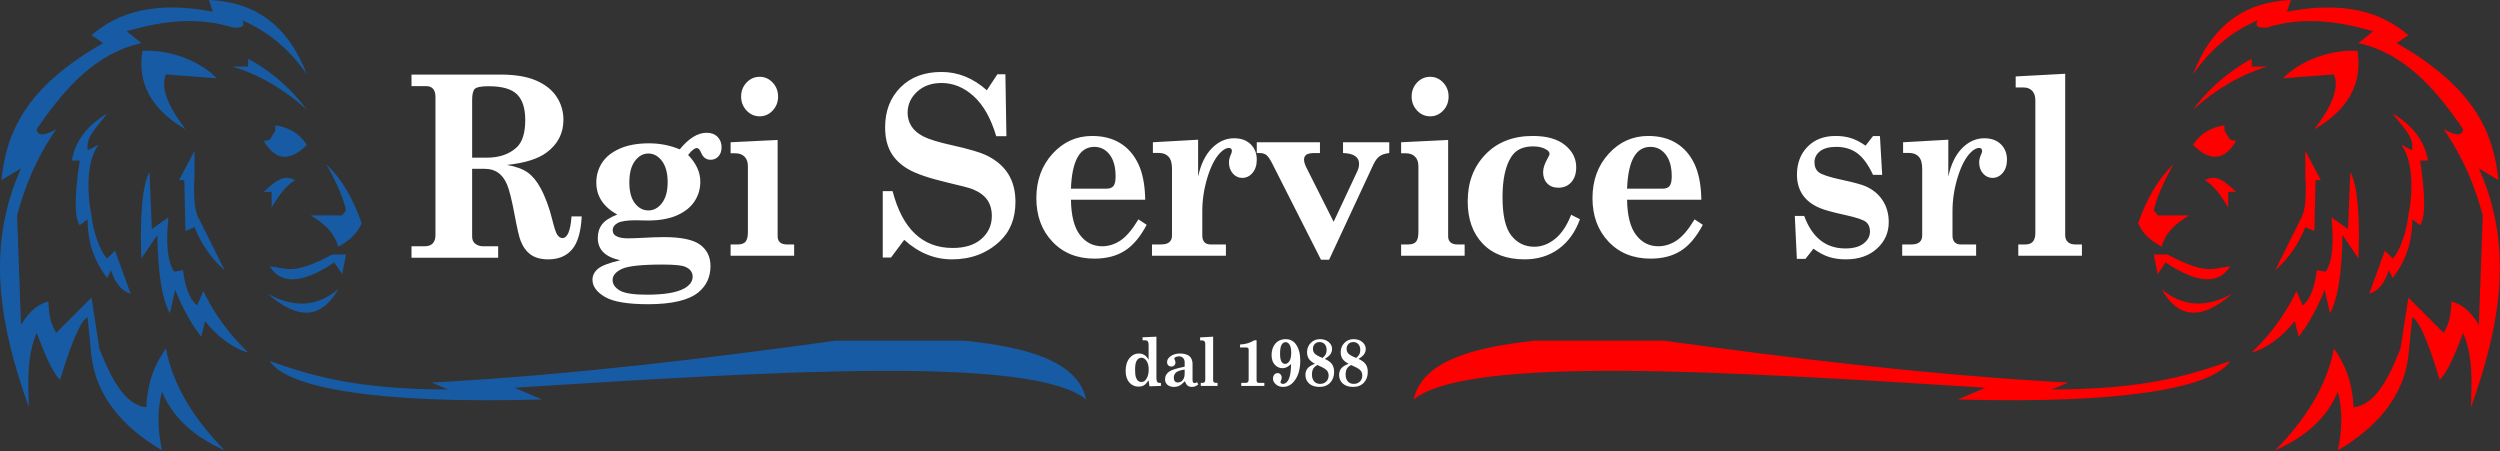 <?xml version="1.0" encoding="UTF-8" standalone="no"?><!DOCTYPE svg PUBLIC "-//W3C//DTD SVG 1.1//EN" "http://www.w3.org/Graphics/SVG/1.1/DTD/svg11.dtd"><svg width="100%" height="100%" viewBox="0 0 2660 480" version="1.1" xmlns="http://www.w3.org/2000/svg" xmlns:xlink="http://www.w3.org/1999/xlink" xml:space="preserve" xmlns:serif="http://www.serif.com/" style="fill-rule:evenodd;clip-rule:evenodd;stroke-linejoin:round;stroke-miterlimit:2;"><rect x="0" y="0" width="2660" height="480" fill="#333333" stroke="none"/><path d="M437.849,79.36l95.038,0c15.43,0 28.007,2.129 37.732,6.387c9.726,4.257 16.968,10.051 21.729,17.38c4.76,7.33 7.14,15.472 7.14,24.426c-0,14.309 -5.991,25.896 -17.974,34.762c-9.11,6.759 -23.144,11.149 -42.102,13.168c9.52,1.673 16.845,4.338 21.974,7.994c5.13,3.655 9.664,9.094 13.604,16.316c5.17,9.488 9.397,20.863 12.68,34.128c2.051,8.52 3.857,13.879 5.416,16.075c1.56,2.196 3.324,3.294 5.294,3.294c5.416,0 8.658,-7.686 9.725,-23.059l10.833,0c-0.82,16.339 -4.226,28.044 -10.217,35.116c-5.991,7.071 -14.445,10.607 -25.36,10.607c-7.797,-0 -14.055,-1.713 -18.774,-5.139c-4.719,-3.426 -8.31,-8.433 -10.772,-15.021c-1.477,-3.778 -3.529,-12.65 -6.155,-26.617c-3.037,-16.339 -5.765,-27.319 -8.187,-32.941c-2.421,-5.622 -5.56,-9.795 -9.417,-12.518c-3.858,-2.723 -8.618,-4.085 -14.281,-4.085l-13.418,0l-0,71.812c-0,3.163 0.862,5.578 2.585,7.247c2.462,2.196 5.335,3.295 8.618,3.295l16.496,-0l-0,12.254l-92.207,-0l0,-12.254l14.281,-0c3.693,-0 6.483,-1.033 8.371,-3.097c1.887,-2.064 2.831,-4.941 2.831,-8.631l0,-146.918c0,-4.04 -0.862,-7.005 -2.585,-8.894c-1.724,-1.888 -4.186,-2.833 -7.386,-2.833l-15.512,0l0,-12.254Zm64.508,88.415l15.388,-0c13.624,-0 24.375,-3.734 32.254,-11.2c5.909,-5.71 8.864,-15.329 8.864,-28.857c-0,-12.474 -2.914,-21.588 -8.741,-27.341c-5.827,-5.754 -15.922,-8.631 -30.284,-8.631c-7.715,0 -12.557,0.9 -14.527,2.701c-1.969,1.801 -2.954,5.82 -2.954,12.057l-0,61.271Zm220.895,-8.881c9.622,-11.758 19.164,-17.637 28.625,-17.637c4.811,-0 8.66,1.439 11.546,4.316c2.887,2.878 4.33,6.578 4.33,11.101c0,4.029 -1.102,7.256 -3.307,9.682c-2.205,2.426 -4.992,3.638 -8.359,3.638c-4.731,0 -8.139,-2.59 -10.224,-7.77c-1.283,-3.125 -2.806,-4.687 -4.57,-4.687c-2.245,0 -5.292,2.446 -9.141,7.339c8.66,8.955 12.99,18.402 12.99,28.342c-0,7.723 -2.045,14.707 -6.134,20.951c-4.089,6.242 -10.284,11.212 -18.582,14.91c-8.299,3.696 -18.663,5.544 -31.091,5.544l-12.87,-0.246c-9.541,-0 -15.996,0.981 -19.364,2.943c-3.447,1.96 -5.171,4.492 -5.171,7.596c-0,2.697 1.082,4.699 3.247,6.005c2.806,1.798 7.297,2.696 13.471,2.696l11.065,-0.37c11.947,-0.657 20.727,-0.986 26.34,-0.986c18.682,-0 31.672,2.718 38.968,8.155c7.297,5.436 10.945,12.973 10.945,22.61c0,11.531 -4.209,20.796 -12.628,27.797c-10.264,8.567 -28.184,12.85 -53.763,12.85c-21.809,0 -37.124,-2.594 -45.944,-7.781c-8.82,-5.187 -13.23,-11.279 -13.23,-18.278c-0,-4.363 1.884,-8.191 5.653,-11.485c3.768,-3.293 11.746,-6.381 23.934,-9.262c-7.938,-1.645 -13.912,-4.441 -17.921,-8.387c-4.009,-3.947 -6.013,-9.045 -6.013,-15.294c-0,-5.674 1.503,-10.484 4.51,-14.431c3.007,-3.947 8.399,-7.441 16.177,-10.483c-7.377,-4.108 -12.93,-8.996 -16.658,-14.664c-3.729,-5.67 -5.593,-12.12 -5.593,-19.351c-0,-7.805 2.045,-14.85 6.134,-21.135c4.089,-6.285 10.384,-11.296 18.883,-15.034c8.499,-3.738 18.843,-5.608 31.031,-5.608c5.773,0 11.385,0.535 16.838,1.604c5.452,1.069 10.744,2.672 15.876,4.81Zm13.711,135.548c0,-4.851 -2.646,-8.387 -7.938,-10.607c-3.608,-1.562 -11.626,-2.343 -24.055,-2.343c-22.451,-0 -36.924,1.562 -43.418,4.687c-6.495,3.124 -9.743,7.03 -9.743,11.717c0,4.44 2.526,8.161 7.578,11.162c5.051,3.001 14.633,4.502 28.745,4.502c18.362,-0 31.592,-2.179 39.69,-6.537c6.094,-3.371 9.141,-7.565 9.141,-12.581Zm-47.147,-131.108c-5.533,0 -10.284,2.652 -14.253,7.955c-3.969,5.304 -5.953,12.93 -5.953,22.88c-0,9.62 1.964,16.979 5.893,22.077c3.929,5.098 8.74,7.647 14.433,7.647c5.613,0 10.424,-2.631 14.433,-7.894c4.009,-5.262 6.014,-12.662 6.014,-22.2c-0,-9.621 -2.005,-17.103 -6.014,-22.448c-4.009,-5.345 -8.86,-8.017 -14.553,-8.017Zm118.463,-81.613c5.372,0 9.982,2.042 13.831,6.126c3.849,4.085 5.773,9.05 5.773,14.897c0,5.846 -1.924,10.812 -5.773,14.896c-3.849,4.084 -8.459,6.126 -13.831,6.126c-5.453,0 -10.103,-2.063 -13.952,-6.19c-3.849,-4.128 -5.773,-9.071 -5.773,-14.832c-0,-5.847 1.924,-10.812 5.773,-14.897c3.849,-4.084 8.499,-6.126 13.952,-6.126Zm-30.911,69.645l50.034,-2.45l0,102.533c0,2.751 0.822,4.879 2.466,6.384c1.644,1.505 4.149,2.257 7.517,2.257l7.577,0l0,11.994l-67.594,0l0,-11.994l7.457,0c4.009,0 6.836,-0.989 8.48,-2.966c1.643,-1.978 2.465,-5.417 2.465,-10.318l0,-69.903c0,-4.385 -1.182,-7.781 -3.548,-10.189c-2.365,-2.407 -5.633,-3.611 -9.802,-3.611l-5.052,-0l0,-11.737Zm272.647,-55.329l11.186,-17.024l8.539,-0l1.083,65.905l-10.825,-0c-5.613,-18.916 -13.591,-33.082 -23.934,-42.497c-10.344,-9.415 -21.77,-14.122 -34.278,-14.122c-10.665,-0 -19.344,3.113 -26.04,9.34c-6.695,6.226 -10.042,13.676 -10.042,22.351c-0,5.153 1.323,9.877 3.969,14.171c2.646,4.293 6.915,7.965 12.809,11.015c5.893,3.048 16.217,6.201 30.97,9.459c17.239,3.858 29.146,7.335 35.721,10.429c10.424,4.987 18.242,11.585 23.454,19.795c5.212,8.208 7.818,18.2 7.818,29.976c-0,17.622 -5.653,31.677 -16.959,42.164c-13.631,12.636 -30.509,18.955 -50.635,18.955c-18.522,-0 -35.441,-6.922 -50.756,-20.765l-14.072,18.83l-8.78,0l0,-70.677l10.464,0c10.504,40.326 31.833,60.488 63.986,60.488c13.15,0 23.373,-3.243 30.67,-9.729c7.296,-6.488 10.944,-14.585 10.944,-24.293c0,-6.789 -1.603,-12.481 -4.811,-17.077c-3.207,-4.596 -8.178,-8.312 -14.913,-11.148c-3.689,-1.546 -12.83,-3.995 -27.423,-7.345c-19.645,-4.641 -33.656,-9.431 -42.036,-14.371c-8.379,-4.941 -14.533,-10.999 -18.462,-18.173c-3.928,-7.175 -5.893,-15.918 -5.893,-26.23c0,-17.357 5.432,-31.513 16.297,-42.468c10.865,-10.956 25.438,-16.434 43.72,-16.434c17.56,0 33.636,6.492 48.229,19.475Zm168.49,116.462l-79.019,0c0.24,16.939 3.427,29.427 9.561,37.467c6.134,8.039 14.012,12.059 23.634,12.059c6.896,-0 13.431,-2.064 19.605,-6.191c6.174,-4.127 12.508,-11.608 19.003,-22.441l8.78,5.804c-6.816,12.897 -14.613,22.118 -23.393,27.664c-8.78,5.546 -19.505,8.319 -32.174,8.319c-18.442,-0 -33.355,-6.019 -44.741,-18.056c-11.386,-12.038 -17.079,-27.471 -17.079,-46.301c-0,-18.83 5.733,-34.565 17.199,-47.204c11.466,-12.64 25.538,-18.959 42.216,-18.959c11.546,-0 21.469,2.536 29.768,7.609c8.299,5.073 14.753,12.489 19.364,22.248c4.61,9.759 7.036,22.42 7.276,37.982Zm-79.019,-11.736l37.645,-0c3.528,-0 6.054,-0.946 7.577,-2.838c1.524,-1.891 2.286,-5.331 2.286,-10.317c-0,-9.974 -2.125,-17.691 -6.375,-23.151c-4.25,-5.46 -9.662,-8.19 -16.237,-8.19c-7.778,0 -13.731,3.697 -17.86,11.092c-4.13,7.394 -6.475,18.529 -7.036,33.404Zm164.888,59.327l0,11.994l-78.659,0l0,-11.994l9.742,0c4.009,0 6.936,-0.838 8.78,-2.515c1.844,-1.677 2.766,-3.934 2.766,-6.771l0,-71.451c0,-5.76 -1.222,-9.974 -3.668,-12.639c-2.445,-2.665 -5.873,-3.998 -10.283,-3.998l-6.375,-0l0,-11.35l48.11,-2.708l-0,39.336c2.806,-13.155 7.697,-23.258 14.673,-30.308c6.976,-7.051 14.834,-10.576 23.574,-10.576c7.457,0 13.35,2.128 17.68,6.384c4.33,4.256 6.495,9.738 6.495,16.444c-0,5.761 -1.504,10.426 -4.511,13.994c-3.006,3.568 -6.675,5.352 -11.005,5.352c-3.848,0 -7.156,-1.547 -9.922,-4.643c-2.766,-3.095 -4.15,-7.05 -4.15,-11.865c0,-2.666 0.682,-5.46 2.045,-8.383c0.722,-1.634 1.083,-2.795 1.083,-3.483c-0,-1.203 -0.261,-2.085 -0.782,-2.644c-0.521,-0.559 -1.343,-0.838 -2.466,-0.838c-2.886,0 -6.054,1.806 -9.501,5.417c-5.293,5.589 -9.743,14.294 -13.351,26.117c-3.608,11.822 -5.412,23.752 -5.412,35.79l-0,26.052c-0,3.009 0.762,5.309 2.285,6.9c1.523,1.591 3.648,2.386 6.375,2.386l16.477,0Zm32.835,-108.724l67.233,0l-0,11.479l-5.533,-0c-4.41,-0 -7.417,0.602 -9.02,1.805c-1.604,1.204 -2.406,2.924 -2.406,5.159c0,2.408 0.882,5.331 2.646,8.77l28.866,57.393l25.137,-53.652c1.283,-2.666 1.924,-5.331 1.924,-7.997c0,-7.308 -5.693,-11.134 -17.078,-11.478l-0,-11.479l49.192,0l-0,11.479c-4.491,0.516 -7.939,1.655 -10.344,3.418c-2.406,1.762 -4.57,4.664 -6.495,8.705l-47.147,101.373l-8.66,-0l-51.958,-102.523c-2.325,-4.564 -4.39,-7.534 -6.194,-8.91c-1.804,-1.375 -4.19,-2.063 -7.156,-2.063l-3.007,-0l-0,-11.479Zm184.493,-69.645c5.372,0 9.983,2.042 13.831,6.126c3.849,4.085 5.773,9.05 5.773,14.897c0,5.846 -1.924,10.812 -5.773,14.896c-3.848,4.084 -8.459,6.126 -13.831,6.126c-5.453,0 -10.103,-2.063 -13.952,-6.19c-3.849,-4.128 -5.773,-9.071 -5.773,-14.832c-0,-5.847 1.924,-10.812 5.773,-14.897c3.849,-4.084 8.499,-6.126 13.952,-6.126Zm-30.91,69.645l50.033,-2.45l0,102.533c0,2.751 0.822,4.879 2.466,6.384c1.644,1.505 4.149,2.257 7.517,2.257l7.577,0l0,11.994l-67.593,0l-0,-11.994l7.456,0c4.01,0 6.836,-0.989 8.48,-2.966c1.644,-1.978 2.465,-5.417 2.465,-10.318l0,-69.903c0,-4.385 -1.182,-7.781 -3.548,-10.189c-2.365,-2.407 -5.633,-3.611 -9.802,-3.611l-5.051,-0l-0,-11.737Zm180.893,77.126l9.381,4.772c-4.891,13.585 -12.428,24.096 -22.611,31.534c-10.183,7.437 -22.291,11.156 -36.323,11.156c-19.003,-0 -33.837,-5.568 -44.501,-16.702c-10.664,-11.135 -15.997,-26.117 -15.997,-44.947c0,-20.292 6.315,-36.972 18.944,-50.041c12.628,-13.07 29.366,-19.604 50.214,-19.604c14.994,-0 26.46,3.246 34.398,9.737c7.938,6.492 11.907,14.338 11.907,23.538c0,6.706 -1.744,12.016 -5.232,15.928c-3.488,3.912 -8.078,5.868 -13.771,5.868c-4.971,-0 -8.92,-1.526 -11.847,-4.579c-2.927,-3.052 -4.39,-7.029 -4.39,-11.93c-0,-4.213 1.604,-9.114 4.811,-14.702c1.363,-2.322 2.045,-3.956 2.045,-4.901c-0,-1.72 -1.243,-3.268 -3.729,-4.643c-3.528,-2.15 -8.138,-3.225 -13.831,-3.225c-10.584,0 -18.242,3.612 -22.973,10.834c-6.334,9.544 -9.501,23.989 -9.501,43.335c-0,19.346 3.147,32.952 9.441,40.82c6.295,7.867 14.413,11.801 24.356,11.801c7.858,-0 15.254,-2.816 22.19,-8.448c6.936,-5.632 12.609,-14.166 17.019,-25.601Zm138.548,-15.993l-79.019,0c0.24,16.939 3.427,29.427 9.561,37.467c6.134,8.039 14.012,12.059 23.634,12.059c6.896,-0 13.431,-2.064 19.605,-6.191c6.174,-4.127 12.508,-11.608 19.003,-22.441l8.78,5.804c-6.816,12.897 -14.613,22.118 -23.393,27.664c-8.78,5.546 -19.505,8.319 -32.173,8.319c-18.442,-0 -33.356,-6.019 -44.742,-18.056c-11.386,-12.038 -17.079,-27.471 -17.079,-46.301c-0,-18.83 5.733,-34.565 17.199,-47.204c11.466,-12.64 25.538,-18.959 42.216,-18.959c11.546,-0 21.469,2.536 29.768,7.609c8.299,5.073 14.753,12.489 19.364,22.248c4.61,9.759 7.036,22.42 7.276,37.982Zm-79.019,-11.736l37.645,-0c3.528,-0 6.054,-0.946 7.578,-2.838c1.523,-1.891 2.285,-5.331 2.285,-10.317c-0,-9.974 -2.125,-17.691 -6.375,-23.151c-4.249,-5.46 -9.662,-8.19 -16.237,-8.19c-7.777,0 -13.731,3.697 -17.86,11.092c-4.13,7.394 -6.475,18.529 -7.036,33.404Zm253.755,-45.785l7.938,-10.189l7.337,-0l2.405,41.271l-9.742,-0c-5.131,-10.967 -10.764,-18.674 -16.898,-23.12c-6.134,-4.449 -13.571,-6.673 -22.311,-6.673c-7.537,0 -13.27,1.552 -17.199,4.655c-3.929,3.102 -5.894,7.024 -5.894,11.765c0,4.655 1.524,8.189 4.571,10.602c3.047,2.5 11.386,5.214 25.017,8.141c12.348,2.668 20.567,4.906 24.656,6.713c7.778,3.355 13.851,8.344 18.221,14.969c4.37,6.623 6.555,14.365 6.555,23.227c0,11.183 -4.189,20.581 -12.568,28.195c-8.379,7.613 -19.384,11.42 -33.015,11.42c-6.575,-0 -12.529,-0.839 -17.861,-2.515c-5.332,-1.677 -10.885,-4.622 -16.658,-8.835l-8.539,10.834l-9.141,-0l-2.165,-45.656l9.983,-0c8.499,23.043 23.092,34.564 43.779,34.564c8.5,0 14.994,-1.765 19.485,-5.294c4.49,-3.529 6.735,-7.748 6.735,-12.655c-0,-4.477 -1.403,-7.877 -4.21,-10.201c-2.806,-2.324 -10.263,-4.82 -22.371,-7.489c-13.069,-2.841 -21.97,-5.293 -26.7,-7.355c-8.099,-3.352 -14.193,-8.014 -18.282,-13.985c-4.089,-5.972 -6.134,-13.168 -6.134,-21.589c0,-12.031 3.729,-21.891 11.185,-29.581c7.457,-7.692 17.44,-11.537 29.949,-11.537c6.094,-0 11.566,0.774 16.417,2.321c4.851,1.548 10.003,4.213 15.455,7.997Zm117.621,105.112l0,11.994l-78.659,0l0,-11.994l9.742,0c4.009,0 6.936,-0.838 8.78,-2.515c1.844,-1.677 2.767,-3.934 2.767,-6.771l-0,-71.451c-0,-5.76 -1.223,-9.974 -3.669,-12.639c-2.445,-2.665 -5.873,-3.998 -10.283,-3.998l-6.375,-0l0,-11.35l48.11,-2.708l-0,39.336c2.806,-13.155 7.697,-23.258 14.673,-30.308c6.976,-7.051 14.834,-10.576 23.574,-10.576c7.457,0 13.35,2.128 17.68,6.384c4.33,4.256 6.495,9.738 6.495,16.444c-0,5.761 -1.504,10.426 -4.51,13.994c-3.007,3.568 -6.676,5.352 -11.005,5.352c-3.849,0 -7.157,-1.547 -9.923,-4.643c-2.766,-3.095 -4.15,-7.05 -4.15,-11.865c0,-2.666 0.682,-5.46 2.045,-8.383c0.722,-1.634 1.083,-2.795 1.083,-3.483c-0,-1.203 -0.261,-2.085 -0.782,-2.644c-0.521,-0.559 -1.343,-0.838 -2.466,-0.838c-2.886,0 -6.054,1.806 -9.501,5.417c-5.292,5.589 -9.743,14.294 -13.351,26.117c-3.608,11.822 -5.412,23.752 -5.412,35.79l-0,26.052c-0,3.009 0.762,5.309 2.285,6.9c1.524,1.591 3.648,2.386 6.375,2.386l16.477,0Zm42.089,-178.756l52.68,-2.837l0,171.662c0,3.095 0.922,5.524 2.766,7.287c1.845,1.763 4.491,2.644 7.938,2.644l7.097,0l-0,11.994l-67.715,0l0,-11.994l7.698,0c3.528,0 6.154,-1.011 7.878,-3.033c1.724,-2.022 2.586,-5.098 2.586,-9.229l-0,-141.076c-0,-4.388 -1.123,-7.765 -3.368,-10.13c-2.245,-2.368 -5.292,-3.551 -9.141,-3.551l-8.419,-0l0,-11.737Zm-928.974,277.531l14.723,-0.628l0,42.714c0,2.187 0.132,3.658 0.396,4.415c0.264,0.756 0.67,1.302 1.219,1.64c0.549,0.337 1.604,0.506 3.166,0.506l0,3.106l-12.19,0.418l-0.886,-6.351c-1.858,2.675 -3.542,4.455 -5.051,5.339c-1.509,0.884 -3.393,1.326 -5.652,1.326c-4.053,0 -7.356,-1.5 -9.91,-4.501c-2.554,-3.001 -3.832,-7.073 -3.832,-12.214c0,-5.677 1.351,-10.179 4.053,-13.505c2.702,-3.327 6.059,-4.991 10.069,-4.991c2.153,0 4.069,0.518 5.747,1.553c1.678,1.036 3.203,2.716 4.576,5.043l-0,-14.866c-0,-1.768 -0.148,-3.036 -0.444,-3.804c-0.295,-0.768 -0.691,-1.297 -1.187,-1.588c-0.496,-0.291 -1.515,-0.436 -3.056,-0.436l-1.741,0l-0,-3.176Zm-1.013,21.776c-2.449,0 -4.275,1.187 -5.478,3.56c-0.992,1.931 -1.488,5.001 -1.488,9.212c-0,3.513 0.274,6.136 0.823,7.87c0.549,1.733 1.335,3.024 2.359,3.873c1.024,0.849 2.19,1.274 3.499,1.274c2.153,-0 3.884,-1.012 5.192,-3.036c1.752,-2.652 2.628,-6.049 2.628,-10.19c0,-3.839 -0.759,-6.892 -2.279,-9.16c-1.52,-2.269 -3.272,-3.403 -5.256,-3.403Zm58.955,25.928l1.33,2.513c-1.288,0.977 -2.444,1.652 -3.467,2.024c-1.024,0.372 -2.148,0.558 -3.372,0.558c-1.816,0 -3.283,-0.424 -4.402,-1.273c-1.118,-0.849 -2.142,-2.449 -3.071,-4.799c-2.153,2.35 -4.085,3.95 -5.794,4.799c-1.71,0.849 -3.642,1.273 -5.795,1.273c-2.976,0 -5.298,-0.756 -6.966,-2.268c-1.667,-1.512 -2.501,-3.431 -2.501,-5.758c-0,-3.513 1.541,-6.328 4.623,-8.445c2.469,-1.675 7.884,-3.35 16.243,-5.025l-0,-4.711c-0,-1.861 -0.559,-3.379 -1.678,-4.554c-1.119,-1.175 -2.618,-1.762 -4.496,-1.762c-1.436,-0 -2.702,0.337 -3.8,1.012c-0.739,0.442 -1.108,0.884 -1.108,1.326c-0,0.232 0.137,0.581 0.411,1.047c0.592,1.046 0.887,2.082 0.887,3.105c0,1.303 -0.39,2.356 -1.172,3.159c-0.781,0.802 -1.825,1.203 -3.134,1.203c-1.393,0 -2.512,-0.436 -3.356,-1.308c-0.845,-0.873 -1.267,-1.995 -1.267,-3.368c-0,-2.256 1.108,-4.246 3.325,-5.967c2.765,-2.14 6.206,-3.211 10.322,-3.211c3.103,0 5.858,0.535 8.264,1.606c1.541,0.674 2.792,1.855 3.752,3.542c0.961,1.686 1.441,3.763 1.441,6.229l-0,16.576c-0,1.256 0.211,2.163 0.633,2.722c0.422,0.558 1.003,0.837 1.742,0.837c0.612,0 1.414,-0.36 2.406,-1.082Zm-13.172,-13.365c-4.517,0.675 -7.573,1.716 -9.167,3.123c-1.593,1.408 -2.39,3.263 -2.39,5.566c-0,1.629 0.375,2.879 1.124,3.752c0.749,0.872 1.799,1.308 3.15,1.308c2.09,0 3.826,-0.826 5.209,-2.477c1.383,-1.652 2.074,-3.909 2.074,-6.77l-0,-4.502Zm16.431,-34.199l13.869,-0.768l0,46.448c0,0.838 0.243,1.495 0.728,1.972c0.486,0.477 1.182,0.715 2.09,0.715l1.868,0l0,3.246l-17.826,-0l-0,-3.246l2.026,0c0.929,0 1.62,-0.273 2.074,-0.82c0.454,-0.548 0.681,-1.38 0.681,-2.498l-0,-38.172c-0,-1.187 -0.296,-2.101 -0.887,-2.741c-0.591,-0.64 -1.393,-0.96 -2.406,-0.96l-2.217,-0l0,-3.176Zm42.521,7.573c3.314,-0.233 6.1,-0.698 8.359,-1.396c2.259,-0.698 4.559,-1.745 6.902,-3.141l2.312,0l-0,42.714c-0,0.837 0.211,1.483 0.633,1.937c0.422,0.453 1.003,0.68 1.742,0.68l5.889,0l0,3.246l-24.571,-0l0,-3.246l4.623,0c1.182,0 2.021,-0.285 2.517,-0.855c0.496,-0.57 0.744,-1.506 0.744,-2.809l0,-31.686c0,-0.745 -0.205,-1.315 -0.617,-1.71c-0.412,-0.396 -1.029,-0.594 -1.852,-0.594l-6.681,0l-0,-3.14Zm54.237,20.763l-0.506,0.454c-2.745,2.652 -5.594,3.978 -8.549,3.978c-2.808,0 -5.288,-0.989 -7.441,-2.966c-2.808,-2.559 -4.212,-6.177 -4.212,-10.853c0,-3.397 0.628,-6.404 1.884,-9.021c1.256,-2.617 3.008,-4.618 5.256,-6.002c2.249,-1.384 4.861,-2.076 7.837,-2.076c4.602,-0 8.212,1.791 10.829,5.374c3.145,4.327 4.718,10.143 4.718,17.448c-0,8.631 -1.911,15.611 -5.731,20.938c-3.399,4.7 -7.557,7.049 -12.476,7.049c-3.124,0 -5.71,-0.907 -7.757,-2.722c-2.048,-1.814 -3.071,-3.838 -3.071,-6.072c-0,-1.721 0.475,-3.134 1.424,-4.24c0.95,-1.105 2.122,-1.657 3.515,-1.657c1.245,-0 2.285,0.477 3.119,1.431c0.834,0.953 1.251,2.14 1.251,3.559c-0,0.768 -0.275,1.757 -0.824,2.966c-0.316,0.698 -0.475,1.257 -0.475,1.675c0,0.512 0.19,0.919 0.57,1.222c0.549,0.419 1.246,0.628 2.09,0.628c1.393,-0 2.755,-0.646 4.085,-1.937c1.33,-1.291 2.396,-3.472 3.198,-6.543c0.802,-3.071 1.224,-7.282 1.266,-12.633Zm-5.763,-23.276c-1.773,0 -3.203,0.918 -4.29,2.753c-1.087,1.835 -1.631,5.017 -1.631,9.547c0,3.926 0.491,6.708 1.473,8.345c0.981,1.638 2.295,2.457 3.942,2.457c1.794,-0 3.319,-0.993 4.575,-2.979c1.256,-1.986 1.884,-5 1.884,-9.043c0,-4.088 -0.707,-7.073 -2.121,-8.955c-1.056,-1.416 -2.333,-2.125 -3.832,-2.125Zm41.699,17.77c3.758,1.763 6.349,3.709 7.774,5.838c1.424,2.129 2.137,4.81 2.137,8.044c-0,4.722 -1.404,8.561 -4.211,11.516c-2.808,2.954 -6.618,4.431 -11.431,4.431c-4.665,0 -8.311,-1.186 -10.939,-3.558c-2.628,-2.373 -3.943,-5.409 -3.943,-9.108c0,-2.744 0.734,-5.059 2.201,-6.943c1.467,-1.884 4.1,-3.548 7.9,-4.99c-3.187,-1.7 -5.383,-3.516 -6.586,-5.447c-1.203,-1.931 -1.805,-4.246 -1.805,-6.944c0,-3.792 1.293,-7.044 3.879,-9.754c2.586,-2.71 5.842,-4.065 9.768,-4.065c3.884,-0 7.019,1.035 9.404,3.106c2.385,2.072 3.578,4.481 3.578,7.227c0,2.025 -0.559,3.886 -1.678,5.586c-1.119,1.698 -3.135,3.385 -6.048,5.061Zm-7.789,6.555c-2.026,0.954 -3.515,2.228 -4.464,3.822c-0.95,1.593 -1.425,3.68 -1.425,6.262c-0,3.141 0.781,5.589 2.343,7.346c1.562,1.756 3.652,2.634 6.269,2.634c2.723,-0 4.924,-0.832 6.602,-2.495c1.678,-1.664 2.517,-3.798 2.517,-6.404c0,-2.512 -0.823,-4.513 -2.47,-6.002c-1.646,-1.489 -4.77,-3.21 -9.372,-5.163Zm5.351,-7.531c1.71,-1.42 2.866,-2.753 3.467,-3.998c0.602,-1.245 0.903,-2.776 0.903,-4.591c-0,-2.491 -0.686,-4.498 -2.058,-6.023c-1.372,-1.524 -3.188,-2.287 -5.446,-2.287c-2.111,0 -3.816,0.681 -5.114,2.043c-1.298,1.362 -1.947,3.079 -1.947,5.152c-0,1.955 0.617,3.625 1.852,5.011c1.235,1.385 4.016,2.949 8.343,4.693Zm38.248,0.976c3.757,1.763 6.348,3.709 7.773,5.838c1.425,2.129 2.137,4.81 2.137,8.044c0,4.722 -1.403,8.561 -4.211,11.516c-2.807,2.954 -6.618,4.431 -11.43,4.431c-4.665,0 -8.312,-1.186 -10.94,-3.558c-2.628,-2.373 -3.942,-5.409 -3.942,-9.108c-0,-2.744 0.733,-5.059 2.201,-6.943c1.467,-1.884 4.1,-3.548 7.9,-4.99c-3.188,-1.7 -5.383,-3.516 -6.586,-5.447c-1.204,-1.931 -1.805,-4.246 -1.805,-6.944c-0,-3.792 1.293,-7.044 3.878,-9.754c2.586,-2.71 5.842,-4.065 9.769,-4.065c3.884,-0 7.018,1.035 9.404,3.106c2.385,2.072 3.578,4.481 3.578,7.227c-0,2.025 -0.56,3.886 -1.679,5.586c-1.118,1.698 -3.134,3.385 -6.047,5.061Zm-2.438,-0.976c1.709,-1.42 2.865,-2.753 3.467,-3.998c0.601,-1.245 0.902,-2.776 0.902,-4.591c0,-2.491 -0.686,-4.498 -2.058,-6.023c-1.372,-1.524 -3.187,-2.287 -5.446,-2.287c-2.111,0 -3.815,0.681 -5.114,2.043c-1.298,1.362 -1.947,3.079 -1.947,5.152c0,1.955 0.618,3.625 1.852,5.011c1.235,1.385 4.016,2.949 8.344,4.693Zm-5.351,7.531c-2.027,0.954 -3.515,2.228 -4.465,3.822c-0.95,1.593 -1.425,3.68 -1.425,6.262c0,3.141 0.781,5.589 2.343,7.346c1.562,1.756 3.652,2.634 6.27,2.634c2.723,-0 4.923,-0.832 6.601,-2.495c1.679,-1.664 2.518,-3.798 2.518,-6.404c-0,-2.512 -0.824,-4.513 -2.47,-6.002c-1.647,-1.489 -4.771,-3.21 -9.372,-5.163Z" style="fill:#fff;"/><path d="M197.338,137.5c-24.679,-14.272 -40.518,-32.251 -45.336,-54.852c-1.871,-8.778 -2.08,-18.254 -0.498,-28.481c30.419,-1.937 62.61,11.787 79.167,29.166l-54.167,-4.166c-6.365,15.747 4.009,36.144 20.834,58.333Zm129.166,-58.333c-17.587,-25.442 -39.971,-45.351 -68.987,-57.606c3.687,6.075 0.199,8.563 -10.179,7.606c-37.001,-11.584 -74.62,-7.113 -112.5,4.166l15.607,12.5c-47.16,10.563 -79.755,45.231 -111.441,91.667c1.552,8.989 10.61,5.465 20.834,0c-21.771,31.344 -33.638,61.697 -41.667,91.667l4.167,116.666c9.327,-15.83 19.135,-22.535 29.166,-25c0.476,11.367 1.492,22.674 8.334,33.334l37.5,-37.5l8.333,54.166c12.83,32.619 27.3,60.197 50,62.5c0.823,-20.362 5.719,-41.038 20.833,-62.5c7.712,40.287 30.613,75.74 62.5,108.334c-29.313,-13.269 -53.842,-31.643 -66.666,-62.5c-5.363,20.237 -4.528,41.163 -0,62.5c-43.208,-25.578 -69.769,-58.247 -75,-100l-4.167,-41.667c-11.644,4.845 -29.167,66.667 -29.167,66.667c-7.904,-7.231 -16.39,-27.263 -25,-50c-10.876,25.882 -9.01,52.561 -8.333,79.166c-29.678,-83.613 -47.013,-167.735 -8.333,-254.166l-20.834,12.5c5.149,-48.955 23.885,-97.76 108.334,-145.834l-12.5,-8.333c28.694,-24.928 68.823,-36.644 129.166,-25l-4.166,-12.5c48.555,2.071 83.954,26.33 104.166,79.167Zm-212.5,41.666c-10.356,14.118 -22.306,23.946 -20.833,37.5c-0.77,4.354 13.478,-7.099 10.947,-3.4c-13.757,20.101 -10.509,57.548 -6.78,74.234c1.554,16.232 8.955,38.396 16.666,45.833l8.334,-8.333l16.666,45.833c-10.332,-3.009 -16.802,-12.089 -20.833,-25l-4.167,8.333c-11.628,-15.429 -20.645,-33.87 -20.833,-62.5l-8.333,6.25c-6.123,-8.786 -5.306,-33.59 -0,-68.75l-8.334,0c3.594,-21.713 17.028,-37.851 37.5,-50Zm45.082,62.5l2.451,60.417l17.628,-12.5c-3.085,29.542 -0.548,47.837 6.134,57.844l9.426,-1.594c2.088,16.251 6.087,30.044 15.016,37.5l6.652,-15.326c11.458,24.227 27.362,45.983 47.611,65.326c-14.346,-3.313 -32.463,-16.346 -45.833,-33.333l-4.167,16.666c-9.204,-12.31 -18.408,-26.945 -27.613,-50l-5.72,25c-8.381,-15.39 -12.685,-43.523 -13.252,-83.333l-16.974,25c-1.724,-38.864 0.509,-78.608 8.641,-91.667Zm47.866,-22.916l0,27.083c-1.147,20.366 -0.407,37.249 4.95,45.609l27.102,54.391c-13.931,-12.03 -24.622,-27.302 -32.052,-45.833l-9.614,4.166l-1.257,-54.166l-5.523,-0l16.394,-31.25Zm40.386,-89.584l16.666,0l0,-8.333c27.965,15.313 47.236,33.969 62.5,54.167c-23.257,-20.647 -49.072,-36.909 -79.166,-45.834Zm100,104.167c15.914,14.859 28.254,35.972 37.5,62.5c-5.264,12.426 -14.723,19.259 -25,25c-4.059,-15.745 -15.913,-25.112 -29.167,-33.333l33.333,-0l4.167,-5.209c-2.517,-12.777 -9.981,-29.513 -20.833,-48.958Zm-66.667,-25l6.25,-1.313l5.916,-9.352l0.334,-6.002c15.099,2.292 26.048,9.425 33.333,20.834c-18.603,18.565 -33.741,16.338 -45.833,-4.167Zm33.333,41.667c-9.06,5.116 -17.22,15.939 -25,29.166l0,-16.666l-8.333,-0c16.065,-15.588 23.142,-17.498 33.333,-12.5Zm-27.083,91.666c17.542,1.611 23.867,10.307 66.667,-12.5l14.583,0l-4.167,20.834l-8.333,-12.5c-37.302,25.174 -58.121,21.503 -68.75,4.166Zm0,100.767c44.43,15.747 92.935,30.271 189.788,30.291l-17.329,-7.311c149.604,-8.188 294.426,-25.915 429.624,-44.58l137.5,0c67.263,7.001 120.299,22.131 129.167,62.5c-58.447,-47.122 -333.523,-29.772 -608.333,-12.5l29.166,12.5c-178.582,5.135 -271.968,-12.957 -289.583,-40.9Zm-2.083,-71.6c28.798,16.022 53.537,13.226 75,-4.758c-18.189,32.235 -43.475,32.534 -75,4.758Z" style="fill:#185ba5;"/><path d="M2462.5,137.5c24.679,-14.272 40.518,-32.251 45.335,-54.852c1.872,-8.778 2.08,-18.254 0.498,-28.481c-30.418,-1.937 -62.609,11.787 -79.166,29.166l54.166,-4.166c6.366,15.747 -4.008,36.144 -20.833,58.333Zm-129.167,-58.333c17.588,-25.442 39.972,-45.351 68.987,-57.606c-3.686,6.075 -0.199,8.563 10.18,7.606c37.001,-11.584 74.62,-7.113 112.5,4.166l-15.607,12.5c47.16,10.563 79.755,45.231 111.44,91.667c-1.551,8.989 -10.609,5.465 -20.833,0c21.771,31.344 33.638,61.697 41.667,91.667l-4.167,116.666c-9.328,-15.83 -19.136,-22.535 -29.167,-25c-0.475,11.367 -1.491,22.674 -8.333,33.334l-37.5,-37.5l-8.333,54.166c-12.83,32.619 -27.301,60.197 -50,62.5c-0.823,-20.362 -5.72,-41.038 -20.834,-62.5c-7.711,40.287 -30.612,75.74 -62.5,108.334c29.314,-13.269 53.842,-31.643 66.667,-62.5c5.362,20.237 4.528,41.163 0,62.5c43.208,-25.578 69.768,-58.247 75,-100l4.167,-41.667c11.644,4.845 29.166,66.667 29.166,66.667c7.905,-7.231 16.391,-27.263 25,-50c10.876,25.882 9.011,52.561 8.334,79.166c29.678,-83.613 47.012,-167.735 8.333,-254.166l20.833,12.5c-5.149,-48.955 -23.884,-97.76 -108.333,-145.834l12.5,-8.333c-28.694,-24.928 -68.823,-36.644 -129.167,-25l4.167,-12.5c-48.555,2.071 -83.955,26.33 -104.167,79.167Zm212.5,41.666c10.357,14.118 22.307,23.946 20.834,37.5c0.77,4.354 -13.479,-7.099 -10.947,-3.4c13.757,20.101 10.508,57.548 6.78,74.234c-1.554,16.232 -8.956,38.396 -16.667,45.833l-8.333,-8.333l-16.667,45.833c10.333,-3.009 16.803,-12.089 20.834,-25l4.166,8.333c11.628,-15.429 20.646,-33.87 20.834,-62.5l8.333,6.25c6.123,-8.786 5.305,-33.59 0,-68.75l8.333,0c-3.593,-21.713 -17.027,-37.851 -37.5,-50Zm-45.081,62.5l-2.451,60.417l-17.629,-12.5c3.086,29.542 0.548,47.837 -6.134,57.844l-9.425,-1.594c-2.088,16.251 -6.087,30.044 -15.016,37.5l-6.652,-15.326c-11.458,24.227 -27.363,45.983 -47.612,65.326c14.347,-3.313 32.464,-16.346 45.834,-33.333l4.166,16.666c9.205,-12.31 18.409,-26.945 27.613,-50l5.721,25c8.381,-15.39 12.685,-43.523 13.252,-83.333l16.974,25c1.724,-38.864 -0.51,-78.608 -8.641,-91.667Zm-47.867,-22.916l0,27.083c1.147,20.366 0.408,37.249 -4.949,45.609l-27.103,54.391c13.932,-12.03 24.622,-27.302 32.052,-45.833l9.615,4.166l1.256,-54.166l5.524,-0l-16.395,-31.25Zm-40.385,-89.584l-16.667,0l0,-8.333c-27.965,15.313 -47.235,33.969 -62.5,54.167c23.257,-20.647 49.072,-36.909 79.167,-45.834Zm-100,104.167c-15.914,14.859 -28.254,35.972 -37.5,62.5c5.264,12.426 14.723,19.259 25,25c4.059,-15.745 15.913,-25.112 29.167,-33.333l-33.334,-0l-4.166,-5.209c2.517,-12.777 9.981,-29.513 20.833,-48.958Zm66.667,-25l-6.25,-1.313l-5.916,-9.352l-0.334,-6.002c-15.099,2.292 -26.049,9.425 -33.334,20.834c18.604,18.565 33.742,16.338 45.834,-4.167Zm-33.334,41.667c9.061,5.116 17.22,15.939 25,29.166l0,-16.666l8.334,-0c-16.066,-15.588 -23.142,-17.498 -33.334,-12.5Zm27.084,91.666c-17.542,1.611 -23.867,10.307 -66.667,-12.5l-14.583,0l4.166,20.834l8.334,-12.5c37.302,25.174 58.121,21.503 68.75,4.166Zm-0,100.767c-44.43,15.747 -92.935,30.271 -189.788,30.291l17.329,-7.311c-149.605,-8.188 -294.427,-25.915 -429.625,-44.58l-137.5,0c-67.262,7.001 -120.299,22.131 -129.166,62.5c58.447,-47.122 333.523,-29.772 608.333,-12.5l-29.167,12.5c178.583,5.135 271.968,-12.957 289.584,-40.9Zm2.083,-71.6c-28.798,16.022 -53.537,13.226 -75,-4.758c18.189,32.235 43.475,32.534 75,4.758Z" style="fill:#f00;"/></svg>